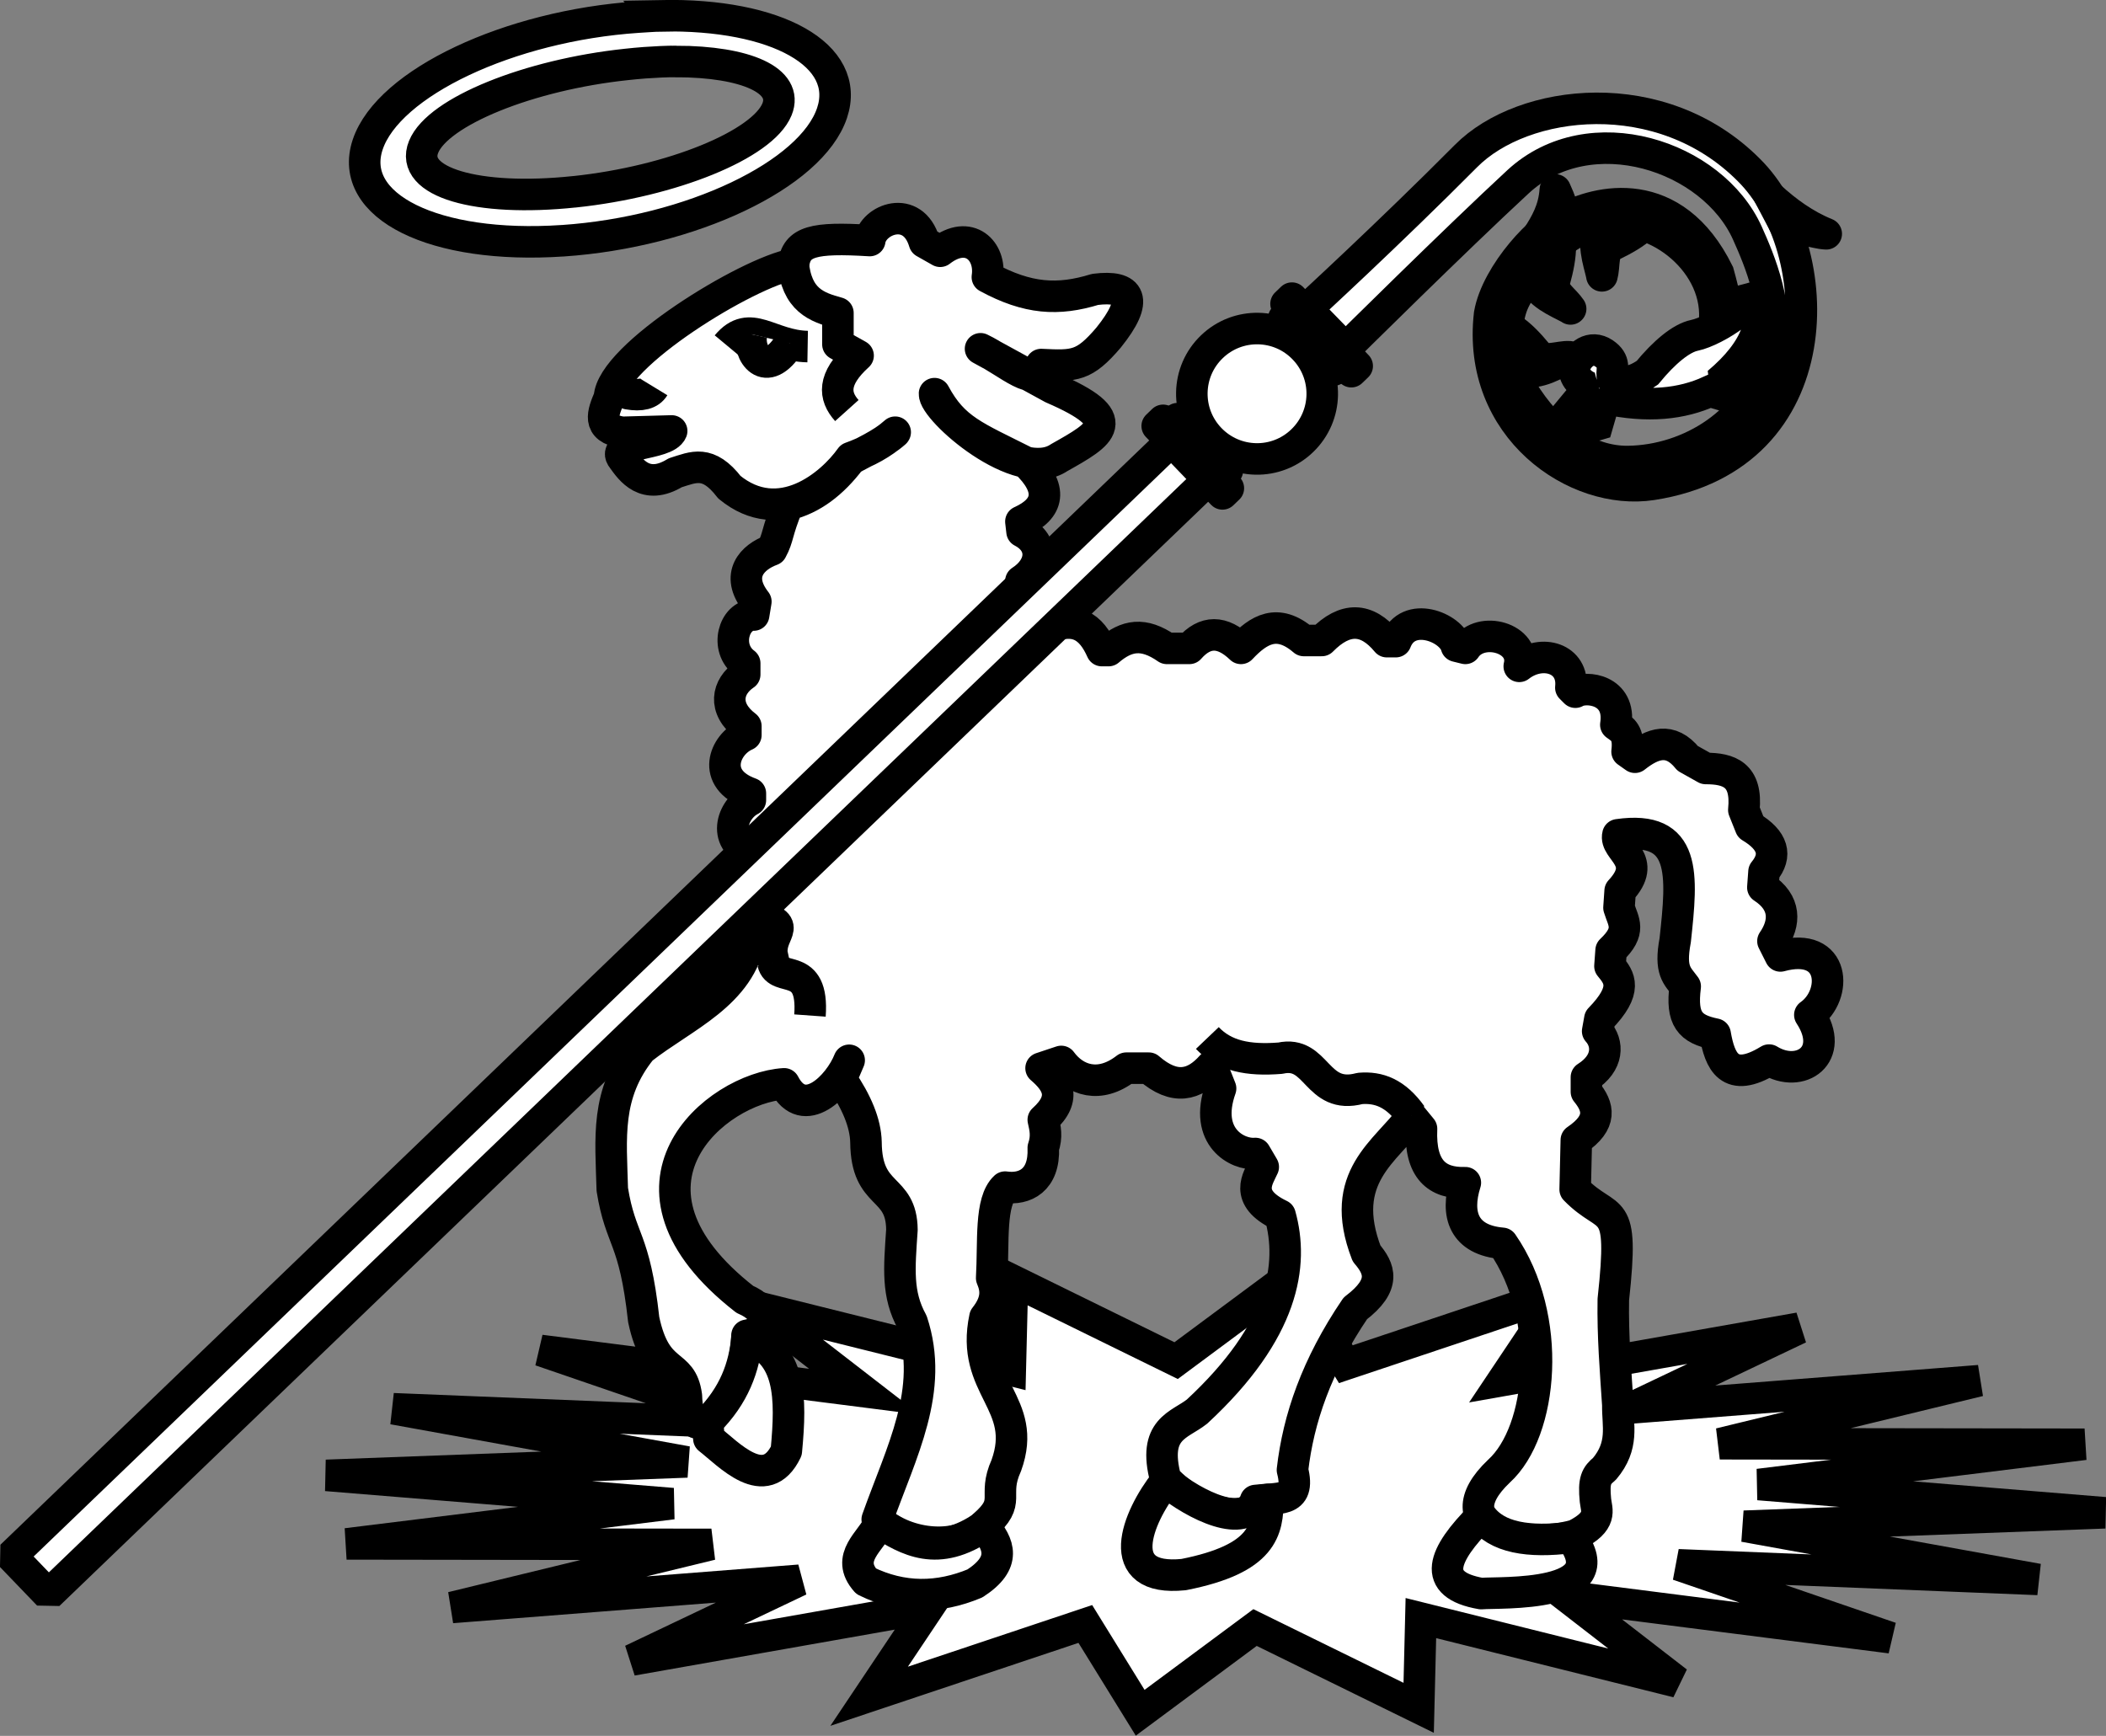 <?xml version="1.0" encoding="UTF-8"?>
<svg id="Mode_Isolation" data-name="Mode Isolation" xmlns="http://www.w3.org/2000/svg" viewBox="0 0 200.39 165.19">
  <rect x="0" y="0" width="200.39" height="165.19" fill="#808080" stroke="none"/>
  <defs>
    <style>
      .cls-1 {
        stroke-width: 3px;
      }

      .cls-1, .cls-2, .cls-3, .cls-4, .cls-5 {
        fill: #fff;
        stroke: #000;
      }

      .cls-1, .cls-2, .cls-5 {
        stroke-linejoin: round;
      }

      .cls-1, .cls-3, .cls-5 {
        fill-rule: evenodd;
      }

      .cls-2 {
        stroke-linecap: square;
      }

      .cls-2, .cls-3, .cls-5 {
        stroke-width: 3px;
      }

      .cls-3 {
        stroke-miterlimit: 1.3;
      }

      .cls-4 {
        stroke-linecap: round;
        stroke-width: 3px;
      }
    </style>
  </defs>
  <path class="cls-4" d="m165.96,145.24l27.96,5.06-34.25-1.39,20.23,6.94-30.83-3.93,10.52,8.14-24.39-6.08-.21,8.54-15.57-7.64-10.93,8.11-5.22-8.45-20.57,6.88,5.64-8.43-28.21,4.98,15.95-7.59-33.08,2.59,24.69-6-34.71-.05,31.02-3.83-32.95-2.69,34.32-1.28-27.96-5.06,34.25,1.39-20.23-6.94,30.83,3.93-10.52-8.14,24.39,6.08.21-8.54,15.57,7.64,10.93-8.11,5.22,8.45,20.57-6.88-5.64,8.43,28.21-4.98-15.95,7.59,33.08-2.59-24.69,6,34.71.05-31.02,3.83,32.95,2.69-34.32,1.28Z"/>
  <path class="cls-4" d="m62.93,1.51c-.75.01-1.5.08-2.25.12-12.21.82-23.71,6.24-25.69,12.12-1.97,5.88,6.32,9.98,18.53,9.16h.03c12.2-.83,23.65-6.28,25.62-12.16,1.85-5.52-5.29-9.46-16.25-9.25Zm1.41,4.34c6.64.01,10.72,1.81,9.59,4.56-1.37,3.35-9.97,6.86-19.25,7.84h-.03c-9.29.98-15.72-.93-14.34-4.28,1.37-3.36,10.03-6.86,19.31-7.84.57-.06,1.15-.12,1.72-.16,1.04-.07,2.05-.13,3-.12Z"/>
  <g>
    <path class="cls-1" d="m85.18,41.13c-1.26,1.11-2.69,1.87-4.23,2.42-1.84,2.59-6.75,6.76-11.55,2.81-2.03-2.64-3.42-1.91-5.15-1.37-2.87,1.75-4.25-.31-4.99-1.33-1.31-1.6,4.1-1.28,4.65-2.65l-4.71.13c-2.43-.37-1.84-1.84-1.21-3.32.21-3.97,13.08-11.88,17.52-12.69.31-2.16,1.86-2.57,7.25-2.24.28-2.01,4.1-3.53,5.2.17l1.5.85c2.74-2.13,4.87-.04,4.49,2.46,3.85,2.09,6.73,2.25,10.25,1.17,3.38-.43,4.22.94,1.28,4.59-2.32,2.72-3.21,2.72-6.41,2.56-.26,2.6-3.21-.28-5.77-1.5l6.84,3.74c7.03,3.03,4.71,4.33.64,6.62-3.87,2.62-11.97-4.56-11.86-6.09,1.84,3.42,3.8,4.06,8.66,6.51,2.67,2.53,2.24,4.45-.44,5.66l.11.96c2.13,1.1,2,3.34-.11,4.7,1.39.73,3.01,1.82,1.5,4.27l.43.53c3.24-1.75,4.79-.38,5.77,1.82h.64c1.71-1.46,3.31-1.77,5.55-.21h2.14c1.5-1.71,3.13-1.71,4.91,0,1.67-1.78,3.47-2.91,5.98-.75h1.71c2.21-2.25,4.27-2.21,6.19.11h.85c1.16-3.01,5.29-1.38,5.77.43l.85.21c1.46-2.2,5.8-.99,5.13,1.71,2.16-1.69,5.21-.76,4.91,2.03l.43.43c1.02-.62,4.36-.25,3.85,3.1.6.44,1.29.75,1.07,2.56l.75.53c1.67-1.32,3.35-1.96,5.02.11l1.71.96c2.2,0,3.97.57,3.63,3.95l.64,1.6c2.14,1.28,2.56,2.71,1.28,4.27l-.11,1.5c2.22,1.44,2.15,3.38.96,5.11l.71,1.41c5.3-1.44,5.45,3.76,2.8,5.61,2.5,3.8-.89,6.14-3.88,4.3-3.79,2.32-4.69.08-5.13-2.47-2.42-.49-3.24-1.44-2.85-4.54-.76-1.04-1.5-1.47-.95-4.4.68-6.26,1.12-10.97-5.45-10.03-.38,1.46,2.97,2.39.21,5.34l-.11,1.6c.41,1.35,1.23,2.19-.75,4.06l-.11,1.5c.92,1.1,1.74,2.25-.96,5.02l-.21,1.17c1.03,1.14,1.07,3.03-1.07,4.38v1.39c1.16,1.42,1.55,2.89-.96,4.59l-.11,4.7c3.27,3.35,4.7.71,3.63,10.47-.06,3.5.22,6.83.43,10.04-.03,1.97.61,3.85-1.28,6.09-.77.63-1.04,1.08-.85,2.99.11.96.71,1.98-1.92,3.31-5.08,1.48-12.9-.73-7.26-6.09,4.18-3.79,5.19-14.65.32-21.68-3.66-.31-4.48-2.73-3.52-5.77-2.67.08-4.34-1.23-4.17-5.13l-.96-1.17c-2.35,3.3-7.09,5.72-4.27,13.03,1.22,1.43,1.93,2.96-1.07,5.23-3.69,5.44-5.42,10.51-5.98,15.38.85,3.31-1.55,2.47-3.42,2.99-.89,2.36-5.77.98-8.65-2.14-1.27-4.81,1.31-5.08,2.99-6.41,8.3-7.69,9.21-14,7.9-18.69-3.52-1.69-2.05-3.55-1.6-4.59l-.75-1.28c-1.64.15-4.97-1.51-3.31-6.19l-.85-2.14c-1.62,1.83-3.51,2.36-5.98.21h-2.14c-2.57,1.99-4.89,1.14-6.19-.64l-1.92.64c1.47,1.27,2.57,2.79.21,4.91.18.8.37,1.59,0,2.67.13,3.11-1.78,4.01-3.63,3.74-1.47,1.37-1.08,5.19-1.28,8.65.43,1.02.61,2.16-.64,3.74-1.44,6.74,4.19,8.13,2.03,14.1-1.37,3.03.6,3.34-2.16,5.74-2.22,2.31-7.2,2.03-10.12-.61,2.3-6.47,5.46-12.29,3.31-18.8-1.45-2.64-1.21-5.06-.96-8.76-.04-4.3-3.38-2.96-3.42-8.33-.04-1.85-.91-3.86-2.37-6l.77-1.8c-.96,2.44-4.31,5.86-6.19,2.24-6.51.42-17.62,9.69-3.74,20.51,2.38,1.02,2.64,2.97.21,3.42-.17,4.25-1.87,6.07-3.42,8.12-1.5.78-2.28,0-2.35-2.35-.46-3.45-2.88-1.69-4.06-7.26-.88-7.98-2.19-7.41-2.99-12.39-.13-4.89-.67-9.09,2.78-13.35,4.03-3.16,9.4-5.19,10.36-10.68.02.1,1.42-1.9,2.24,2.46-.95-2.69,1.9-3.35-.85-4.27-1.65.12-2.62-2.8-.32-4.38l-.11-1.6c-3.87-.81-2.84-4.26-.96-5.23v-.64c-3.81-1.37-2.46-4.67-.43-5.55v-.85c-2.24-1.7-1.8-3.77-.11-4.91v-1.07c-1.96-1.45-1.02-4.6.85-4.59l.21-1.28c-1.99-2.55-.33-4.24,1.5-4.91.67-1.22.46-1.67,1.56-4.31,2.28-.55,4.24-2.04,5.95-4.3,1.11-.66,2.91-1.4,4.23-2.57h0Z"/>
    <path class="cls-1" d="m75.46,24.97c.33,3.62,2.27,4.26,4.27,4.81v2.99l1.92,1.07c-2.46,2.23-2.3,3.86-1.07,5.23"/>
    <path class="cls-1" d="m76.85,32.98c-3.58-.06-5.48-2.77-7.69-.11"/>
    <path class="cls-1" d="m71.51,31.81c-.38,1.73,1.33,4.5,3.63.85"/>
    <path class="cls-1" d="m62.22,36.83c-.39.64-1.21.86-2.46.64l.32-.21"/>
    <path class="cls-1" d="m77.07,96.64c.38-5.28-3.07-3.06-3.52-5.02"/>
    <path class="cls-1" d="m114.88,98.78c1.64,1.72,3.88,2.16,6.94,1.92,3.56-.79,3.38,4,7.58,2.88,1.8-.15,3.39.44,4.91,2.56"/>
    <path class="cls-1" d="m71.08,127.29c4.18,1.47,4.23,5.63,3.74,10.79-2,4.16-5.5.28-7.37-1.17l-.11-1.6c2.52-2.51,3.49-5.22,3.74-8.01h0Z"/>
    <path class="cls-1" d="m83.69,144.92c-.79,1.78-3.31,3.26-1.28,5.55,3.45,1.69,6.91,1.65,10.36.21,3.06-1.99,2.3-3.74.85-5.45-4.43,3.06-7.28,1.34-9.93-.32Z"/>
    <path class="cls-1" d="m110.92,140.97c-2.75,3.47-5.16,9.57,1.71,8.87,7.58-1.5,8.01-4.25,8.01-7.16l-1.17.11c-.93,2.77-5.7.52-8.54-1.82Z"/>
    <path class="cls-1" d="m140.94,144.28c-3.66,3.68-4.85,6.53,0,7.37,1.78-.16,12.95.45,8.54-5.34-4.04.51-7.07.02-8.54-2.03Z"/>
  </g>
  <g>
    <path class="cls-3" d="m115.52,45.13L4.61,151.75l-3.53-3.67L112.1,41.35l3.42,3.78Z"/>
    <g>
      <path class="cls-2" d="m126.39,34.69l-3.55-3.69-10.79,10.37,3.55,3.69,10.79-10.37Z"/>
      <path class="cls-2" d="m115.31,33c-2.47,2.37-2.55,6.3-.17,8.77s6.3,2.55,8.77.17,2.55-6.3.17-8.77c-2.37-2.47-6.3-2.55-8.77-.17Z"/>
    </g>
    <path class="cls-3" d="m124.35,29.4s7.86-7.22,15.14-14.55c5.45-5.5,18.59-7.05,26.92,1.33,7.53,7.46,8.09,27.25-9.22,29.92-7.25,1.12-16.7-5.38-15.45-16.21.68-3.89,5.14-8.61,6.99-9.03,3.27-1.82,10.52-3.53,14.77,5.1.56,2.01.9,3.6.79,4.6l-1.17.34c.72-5.84-5.55-10.66-10.34-9.73.04.07-4.86.09-8.58,7.19-1.54,2.94-.32,6.11.63,8.77,2.61,4.24,6.19,6.83,10.07,6.79,5.9-.07,11.99-3.83,13.48-10.05,1.06-4.44-.98-9.16-2.11-11.68-3.31-7.38-14.96-11.24-21.83-4.89-6.02,5.57-16.41,15.87-16.41,15.87l-3.68-3.78Z"/>
    <g>
      <path class="cls-3" d="m166.81,27.15c.82,1.51-3.54,4.33-5.57,4.76-1.27.26-2.88,1.6-4.49,3.56-1.78,1.24-2.54.77-3.35.38-.05-.72.35-1.45-.76-2.21-1.27-.87-2.46.14-2.78,1.14-.22.68.21,1.64,1.35,2.08l-3.13,3.78.38.34,2.81-2.75-.33,1.3-2.18,1.82,3.24-.94.72-2.49c4.09.89,7.32.52,9.97-.69l3.51,1.04.37-.35-3.11-1.48c3.74-3.15,4.89-6.25,3.35-9.28Z"/>
      <g>
        <path class="cls-5" d="m146.26,22.57c.83-1.29,1.61-2.62,1.73-4.5.44.97.85,1.94.64,2.82l-2.37,1.68Z"/>
        <path class="cls-5" d="m170.24,22.21c1.14-.73,2.28-.02,3.53.04-2.01-.81-3.76-2.08-5.38-3.56l1.85,3.51Z"/>
        <path class="cls-5" d="m152.42,26.25c.31-.97-.04-2.41.98-2.9,1.12-.55,2.11-1.09,2.99-1.89-1.22-.25-2.33-.6-4.2-.22-.72,2.02-.11,3.46.24,5.01Z"/>
        <path class="cls-5" d="m149.44,29.4c-.52-.88-1.83-1.56-1.53-2.65.33-1.21.57-2.31.56-3.49-.99.75-1.99,1.35-2.94,3,1.04,1.88,2.52,2.37,3.92,3.13Z"/>
        <path class="cls-5" d="m149.34,33.95c-1.02-.07-2.33.61-3.05-.25-.8-.96-1.56-1.79-2.55-2.45.05,1.24-.03,2.4.79,4.13,2.14.22,3.38-.72,4.81-1.42Z"/>
      </g>
    </g>
    <g>
      <g>
        <path class="cls-2" d="m129.14,34.83l-6.21-6.46-.56.54,6.21,6.46.56-.54Z"/>
        <path class="cls-2" d="m127.69,34.45l-4.74-4.93-.8.77,4.74,4.93.8-.77Z"/>
      </g>
      <g>
        <path class="cls-2" d="m116.32,47l-6.21-6.46.56-.54,6.21,6.46-.56.54Z"/>
        <path class="cls-2" d="m115.99,45.54l-4.74-4.93.8-.77,4.74,4.93-.8.77Z"/>
      </g>
    </g>
  </g>
</svg>